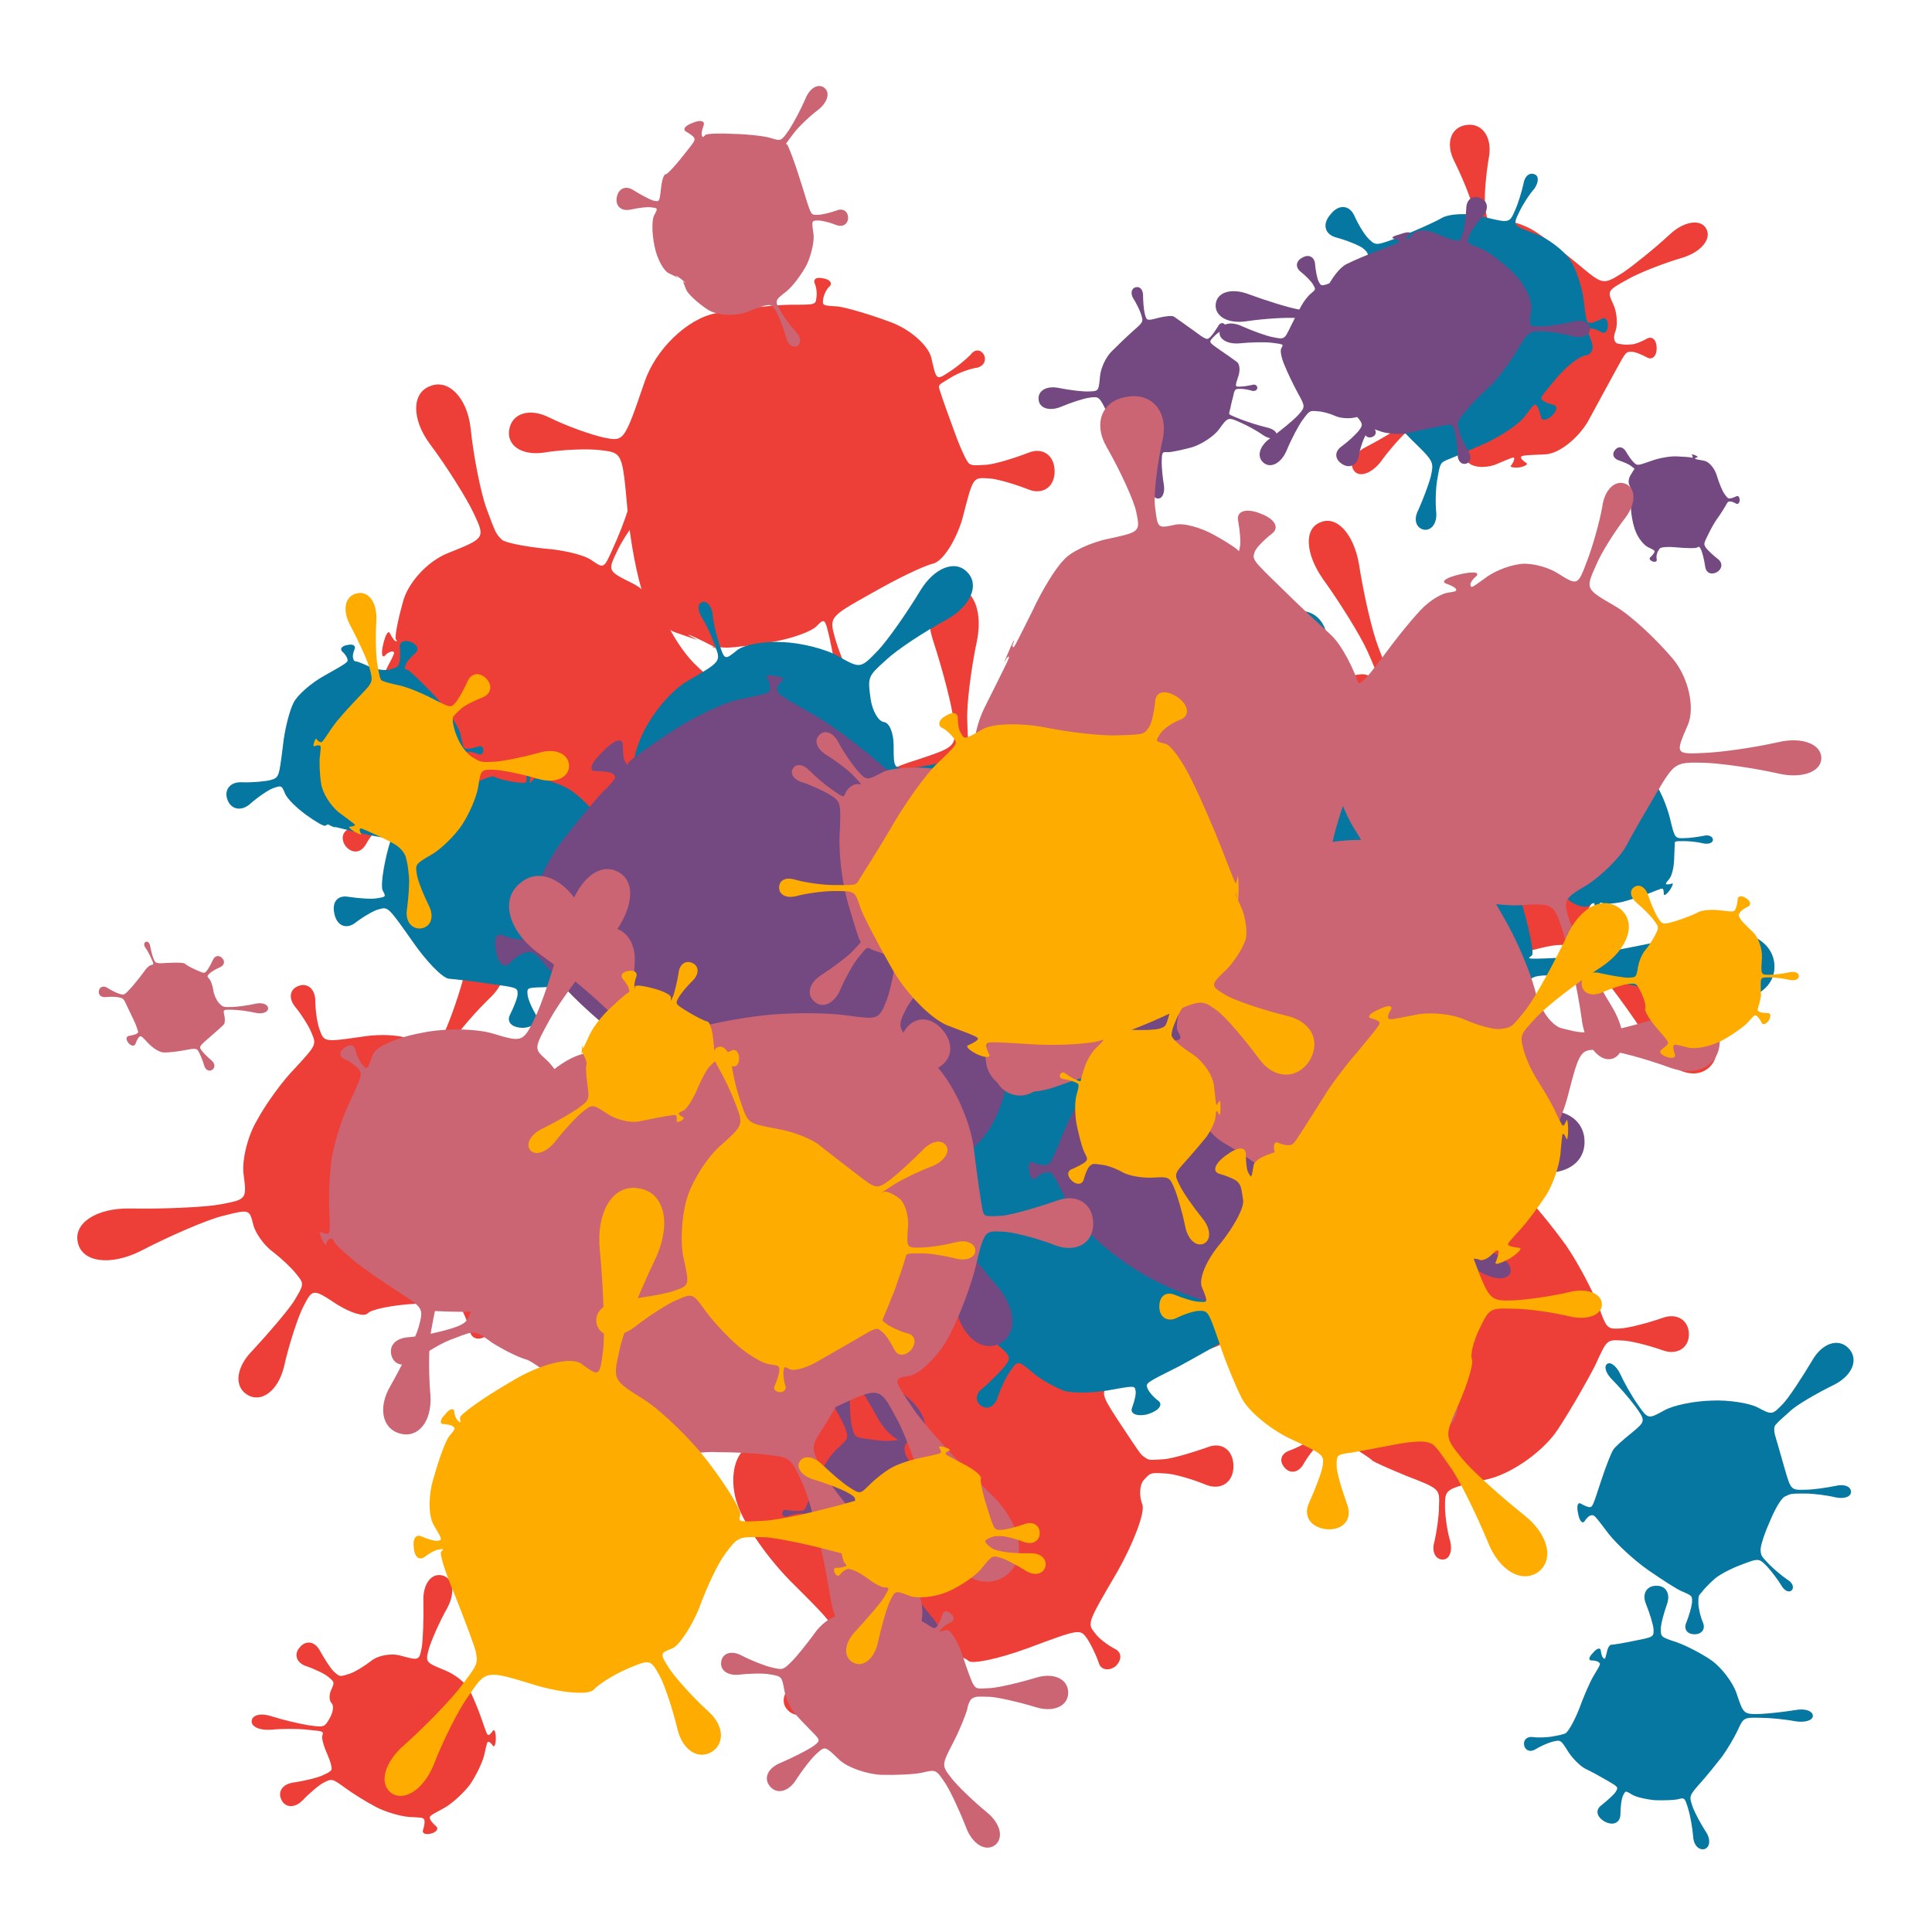 <svg viewBox="0 0 1024 1024"  xmlns="http://www.w3.org/2000/svg">
<defs>
<g id="spltart97_0">
<path d="M718 504 C731 506 731 506 741 505 C747 505 759 500 768 495 C777 490 785 497 785 512 C785 526 777 533 768 528 C759 523 747 518 741 518 C731 518 731 518 713 551 C703 569 681 610 664 641 C646 671 613 697 590 698 C547 700 547 700 547 704 C547 706 551 710 556 713 C560 715 555 719 544 721 C532 722 526 720 530 717 C533 713 535 708 535 706 C535 702 535 702 502 716 C483 723 461 721 453 711 C444 700 423 678 406 662 C375 633 375 633 351 654 C338 665 315 691 300 712 C284 732 263 739 254 727 C244 714 254 695 277 684 C300 672 329 655 343 644 C368 625 368 625 345 583 C332 559 313 533 304 524 C294 514 288 487 291 464 C295 421 295 421 290 419 C287 417 282 417 279 419 C276 420 276 415 279 409 C281 402 284 399 286 403 C287 406 291 409 294 411 C299 414 299 414 341 375 C364 353 395 327 412 318 C428 308 447 299 455 298 C469 295 469 295 463 267 C460 252 445 214 430 184 C414 153 423 124 451 120 C478 116 496 140 491 174 C485 208 482 248 484 264 C488 292 488 292 515 289 C529 287 556 296 575 309 C593 321 626 347 649 366 C691 401 691 401 726 379 C745 366 781 337 807 313 C832 289 862 284 872 302 C882 320 863 343 830 353 C796 363 753 380 734 391 C698 411 698 411 709 435 C715 448 717 469 713 481 C708 493 710 503 718 504 "/>
</g>
<g id="spltart97_1">
<path d="M728 504 C731 505 731 505 747 504 C756 503 777 497 794 491 C810 484 824 493 824 512 C824 530 810 539 794 533 C777 526 756 520 747 520 C731 519 731 519 723 528 C719 533 718 545 722 555 C725 564 712 598 694 630 C660 688 660 688 669 699 C673 705 684 713 692 717 C699 721 699 729 692 736 C684 742 675 740 673 732 C670 723 664 711 660 705 C652 694 652 694 593 716 C560 728 531 734 527 730 C523 725 491 717 456 712 C392 702 392 702 379 722 C371 733 361 755 357 772 C352 788 339 795 328 788 C316 780 318 766 331 755 C344 744 361 727 369 716 C383 696 383 696 332 645 C303 617 275 576 268 554 C260 531 263 505 275 494 C296 474 296 474 293 473 C291 472 286 476 282 481 C277 486 277 476 281 459 C284 441 289 433 291 440 C293 447 296 453 298 453 C301 454 301 454 299 437 C297 428 306 401 319 377 C331 352 346 328 353 324 C364 316 364 316 352 300 C345 291 325 274 307 262 C289 250 289 230 307 218 C325 205 344 212 349 234 C353 255 362 279 368 288 C379 305 379 305 435 297 C466 293 508 297 530 306 C551 315 589 343 616 368 C665 414 665 414 690 398 C704 389 736 360 762 333 C787 305 819 302 833 325 C846 347 828 373 792 382 C755 391 713 405 699 413 C673 427 673 427 695 461 C707 479 718 496 721 499 C723 501 726 503 728 504 "/>
</g>
<g id="spltart97_2">
<path d="M729 493 C731 509 731 509 770 508 C791 508 823 504 842 501 C860 497 875 502 875 512 C875 521 860 525 842 522 C823 518 791 515 770 515 C731 515 731 515 721 552 C715 572 704 597 697 608 C689 618 667 641 647 659 C610 691 610 691 630 727 C641 747 665 782 684 806 C703 829 706 854 692 862 C677 869 659 852 651 823 C643 793 628 753 619 733 C601 696 601 696 558 702 C534 705 503 703 489 697 C474 690 446 685 428 686 C395 688 395 688 393 691 C391 692 391 696 393 700 C394 703 389 702 382 697 C374 692 371 687 375 687 C378 687 382 685 384 684 C386 682 386 682 363 666 C350 657 335 638 329 622 C323 606 312 568 305 536 C291 478 291 478 269 475 C257 473 234 473 218 475 C201 477 189 467 192 454 C194 440 208 436 223 444 C237 451 259 459 271 462 C293 467 293 467 311 425 C321 401 344 364 362 341 C379 318 414 299 439 299 C484 299 484 299 480 274 C478 260 468 230 458 206 C447 181 455 160 477 158 C498 156 511 175 506 201 C501 226 497 258 498 272 C500 297 500 297 509 305 C513 309 538 316 564 321 C589 325 612 335 615 344 C621 360 621 360 624 355 C625 352 627 348 627 345 C627 342 630 342 635 345 C639 348 640 351 637 352 C634 353 630 355 628 358 C625 363 625 363 640 373 C648 379 672 405 692 431 C711 456 728 484 729 493 "/>
</g>
<g id="spltart97_3">
<path d="M706 485 C731 509 731 509 746 508 C754 508 766 505 774 503 C781 500 787 504 787 512 C787 519 781 523 774 521 C766 518 754 515 746 515 C731 515 731 515 706 568 C692 597 679 634 677 651 C674 667 653 695 629 713 C585 746 585 746 586 751 C587 754 594 760 602 764 C610 767 601 775 583 780 C564 784 554 782 559 775 C563 767 567 759 566 756 C565 751 565 751 527 762 C505 768 474 770 456 766 C437 761 396 741 363 722 C304 687 304 687 290 698 C282 704 271 718 265 729 C258 740 247 740 239 731 C231 721 234 709 246 706 C258 702 274 694 282 688 C297 677 297 677 307 661 C313 652 309 616 300 579 C290 541 287 502 294 491 C305 470 305 470 301 469 C299 469 294 471 291 475 C287 478 286 471 289 459 C292 446 296 440 298 445 C300 449 303 454 305 455 C308 456 308 456 306 453 C304 451 308 429 315 404 C321 378 348 348 376 337 C426 317 426 317 410 283 C401 264 375 222 351 190 C327 157 327 122 352 113 C376 103 401 128 406 168 C410 208 420 256 427 276 C440 311 440 311 448 319 C452 323 477 328 505 331 C532 333 560 340 569 347 C585 358 585 358 597 331 C604 316 613 293 617 280 C620 266 629 257 636 261 C643 264 641 276 633 288 C624 299 610 319 603 334 C590 361 590 361 622 377 C640 385 660 408 668 427 C675 445 692 471 706 485 "/>
</g>
<g id="spltart97_4">
<path d="M707 460 C731 504 731 504 738 503 C742 503 752 497 761 491 C769 484 776 494 776 512 C776 529 769 538 761 532 C752 525 742 520 738 520 C731 520 731 520 726 575 C723 605 691 652 655 680 C619 707 585 730 580 732 C570 735 570 735 570 737 C570 738 575 739 582 739 C588 739 579 742 562 746 C545 749 536 750 541 748 C546 745 551 742 551 741 C551 739 551 739 545 740 C542 740 530 740 518 740 C505 739 474 724 449 706 C403 673 403 673 383 702 C371 718 354 750 344 775 C334 799 315 811 303 803 C290 794 296 772 316 755 C335 737 361 710 373 695 C395 667 395 667 366 610 C350 579 336 545 334 536 C332 526 329 508 327 495 C323 471 323 471 293 464 C276 460 231 458 193 460 C154 461 128 440 135 413 C142 386 174 381 208 401 C241 420 280 441 297 446 C327 455 327 455 330 423 C331 405 344 383 359 375 C373 366 408 350 438 341 C492 323 492 323 488 287 C486 267 473 217 460 177 C446 136 457 101 485 100 C513 98 529 130 521 173 C512 215 506 266 507 286 C508 322 508 322 522 330 C530 334 538 340 541 343 C543 345 565 354 590 363 C635 378 635 378 647 363 C654 355 666 336 674 320 C682 303 697 299 708 310 C719 320 715 335 699 344 C682 352 663 364 656 372 C643 386 643 386 667 391 C680 393 689 400 687 406 C684 411 693 435 707 460 "/>
</g>
<g id="spltart97_5">
<path d="M713 478 C731 504 731 504 764 502 C782 501 826 492 863 482 C899 471 929 484 929 512 C929 539 899 552 863 542 C826 531 782 522 764 521 C731 520 731 520 711 573 C700 602 688 632 685 640 C681 647 674 663 669 676 C659 698 659 698 668 710 C672 716 685 726 697 733 C708 739 708 752 696 761 C684 769 672 766 670 754 C667 741 660 725 656 718 C648 706 648 706 584 711 C548 713 515 720 510 726 C504 732 483 725 462 712 C424 687 424 687 409 716 C401 732 387 774 379 810 C370 846 345 866 323 854 C300 841 304 810 330 784 C355 757 384 723 394 708 C411 680 411 680 398 664 C391 655 375 640 362 630 C348 620 334 600 331 587 C325 563 325 563 282 574 C258 580 200 605 154 629 C107 652 64 646 57 616 C49 585 86 561 139 562 C191 563 253 560 277 556 C321 548 321 548 316 509 C313 487 322 449 337 424 C351 398 378 361 397 342 C430 306 430 306 422 287 C418 277 406 258 396 246 C386 233 388 219 402 214 C415 209 427 218 428 235 C428 251 431 273 435 283 C442 302 442 302 504 293 C538 288 574 292 584 302 C593 312 603 321 606 323 C610 326 610 326 626 295 C635 278 650 237 659 204 C667 170 691 152 712 164 C732 175 728 205 704 230 C679 254 650 287 641 304 C623 334 623 334 653 374 C669 396 685 423 689 433 C692 443 703 463 713 478 "/>
</g>
<g id="spltart97_6">
<path d="M719 472 C731 505 731 505 750 504 C761 503 785 497 805 490 C824 483 840 493 840 512 C840 530 824 540 805 533 C785 526 761 520 750 520 C731 519 731 519 716 552 C707 570 685 609 666 638 C647 667 606 696 574 704 C516 717 516 717 516 740 C516 753 519 774 523 787 C526 800 522 811 513 811 C503 811 498 800 502 787 C505 774 508 753 508 740 C509 717 509 717 465 700 C441 690 420 681 419 679 C417 677 404 668 390 660 C363 645 363 645 350 656 C343 662 333 675 327 686 C320 696 310 697 303 689 C295 680 298 670 310 666 C321 662 336 654 343 648 C356 638 356 638 346 640 C340 641 323 614 308 581 C293 547 277 507 273 491 C265 463 265 463 264 463 C264 463 263 464 263 467 C263 469 263 465 265 459 C266 452 267 449 267 452 C266 454 266 456 266 456 C267 456 267 456 289 437 C301 426 315 403 319 385 C323 367 335 343 345 332 C363 312 363 312 348 292 C339 280 322 263 310 254 C297 244 295 230 306 223 C317 215 330 222 335 237 C339 252 349 273 357 285 C371 305 371 305 391 305 C402 305 437 306 468 306 C499 306 535 303 549 300 C573 293 573 293 577 276 C579 266 580 239 578 216 C575 192 593 179 618 188 C642 196 650 217 634 235 C617 252 601 274 598 283 C592 300 592 300 619 324 C633 337 659 369 677 394 C694 419 712 454 719 472 "/>
</g>
<g id="spltart97_7">
<path d="M716 460 C731 503 731 503 735 503 C737 503 742 498 746 492 C750 486 754 495 754 512 C754 528 750 537 746 531 C742 525 737 521 735 521 C731 521 731 521 723 557 C718 577 701 612 685 635 C668 657 638 685 616 697 C577 718 577 718 580 726 C581 730 588 738 596 745 C603 751 597 760 583 764 C568 768 558 764 561 755 C564 746 566 734 565 730 C563 722 563 722 523 720 C500 718 462 707 437 694 C412 681 375 658 356 644 C320 618 320 618 298 629 C286 635 260 657 241 677 C221 697 196 696 186 675 C175 653 189 633 217 629 C245 625 277 617 290 612 C312 602 312 602 318 596 C321 592 316 573 307 553 C298 533 292 511 294 505 C298 493 298 493 255 489 C231 486 187 486 158 489 C128 491 105 481 107 465 C109 449 133 444 162 454 C190 463 233 473 257 477 C300 483 300 483 315 456 C323 441 325 425 319 419 C312 412 312 397 317 385 C327 363 327 363 310 349 C301 341 274 328 250 320 C225 311 218 288 235 270 C251 251 274 255 287 278 C299 300 315 325 324 334 C340 349 340 349 365 341 C379 337 405 321 423 307 C441 292 477 285 503 293 C551 306 551 306 558 269 C561 248 563 195 562 150 C560 104 582 73 612 80 C641 87 647 125 626 165 C604 204 583 253 577 273 C567 310 567 310 618 331 C646 342 676 366 685 385 C694 403 708 436 716 460 "/>
</g>
<g id="spltart97_8">
<path d="M731 450 C731 506 731 506 742 505 C748 505 760 500 770 496 C779 491 787 498 787 512 C787 525 779 532 770 528 C760 523 748 518 742 518 C731 518 731 518 741 519 C747 520 747 536 743 556 C738 575 724 608 712 630 C691 669 691 669 724 698 C742 714 789 745 829 768 C868 790 885 824 866 845 C846 866 810 851 786 813 C761 774 728 729 711 712 C680 681 680 681 613 699 C575 709 521 709 491 699 C460 689 427 675 418 668 C400 655 400 655 388 670 C381 678 368 705 359 730 C349 754 327 761 310 746 C292 731 297 708 320 696 C342 683 366 666 374 659 C387 645 387 645 364 596 C351 568 333 542 322 537 C310 531 307 503 314 474 C326 421 326 421 288 402 C266 392 215 374 172 363 C128 351 103 323 116 300 C128 276 165 281 199 311 C232 340 276 374 296 386 C333 408 333 408 327 394 C324 386 338 368 360 354 C381 340 406 331 416 334 C434 339 434 339 418 303 C409 283 383 241 360 209 C337 176 335 143 357 135 C378 126 400 150 407 189 C413 228 424 276 432 297 C446 334 446 334 457 332 C463 330 490 325 518 319 C546 312 577 311 589 316 C610 325 610 325 613 319 C614 316 615 310 614 307 C613 303 618 302 625 306 C632 309 634 314 631 316 C627 317 622 321 621 324 C618 329 618 329 638 334 C649 337 674 352 695 367 C715 381 731 419 731 450 "/>
</g>
<g id="spltart97_9">
<path d="M727 503 C731 505 731 505 748 504 C757 503 778 497 796 490 C813 483 827 493 827 512 C827 530 813 540 796 533 C778 526 757 520 748 520 C731 519 731 519 719 566 C712 591 697 616 685 620 C672 623 640 639 612 655 C562 683 562 683 569 708 C573 722 581 742 587 753 C593 763 592 773 585 775 C578 777 572 769 571 757 C570 745 566 724 563 710 C557 684 557 684 547 694 C541 700 519 708 497 712 C475 716 450 719 441 719 C424 718 424 718 424 718 C424 718 427 719 432 721 C436 723 429 719 415 712 C401 705 393 702 398 705 C402 707 407 710 407 710 C407 710 407 710 381 701 C367 696 350 676 344 658 C337 639 328 594 325 557 C319 490 319 490 294 487 C280 485 249 486 225 490 C200 493 183 481 186 463 C189 444 209 437 232 448 C254 459 283 469 297 472 C321 477 321 477 345 407 C358 368 396 332 429 326 C462 320 501 316 517 316 C546 316 546 316 547 308 C548 303 547 295 545 291 C543 286 547 283 555 285 C562 286 566 290 563 294 C559 297 556 304 555 309 C554 317 554 317 572 318 C581 319 609 327 633 336 C656 344 678 363 682 378 C688 405 688 405 703 395 C711 390 722 381 728 375 C733 368 740 368 744 375 C747 381 744 388 736 390 C728 391 714 396 706 401 C691 410 691 410 691 413 C691 414 698 435 707 459 C715 482 724 502 727 503 "/>
</g>
<g id="spltart97_10">
<path d="M737 459 C731 507 731 507 765 506 C783 505 820 499 847 493 C873 486 895 494 895 512 C895 529 873 537 847 531 C820 524 783 518 765 518 C731 517 731 517 716 562 C708 587 689 616 673 627 C656 637 626 654 604 666 C564 686 564 686 566 692 C567 695 572 702 579 707 C585 712 579 719 566 723 C553 726 545 722 548 715 C551 707 553 698 552 695 C551 689 551 689 518 695 C499 698 476 698 467 695 C457 691 440 682 431 674 C413 659 413 659 404 672 C399 679 392 694 389 704 C385 714 377 718 370 713 C362 708 363 698 372 692 C380 685 391 674 397 667 C407 654 407 654 364 622 C340 604 314 584 306 577 C297 569 289 550 287 533 C284 503 284 503 257 502 C242 501 205 507 173 515 C141 522 117 507 120 480 C122 452 148 441 178 454 C208 467 244 479 259 481 C285 484 285 484 302 457 C311 442 326 410 336 387 C345 363 360 338 369 332 C385 320 385 320 374 303 C367 294 355 281 347 274 C338 266 338 256 346 251 C354 246 363 250 366 262 C368 273 375 289 381 299 C392 316 392 316 424 313 C441 311 469 308 486 307 C502 305 524 299 536 293 C557 281 557 281 566 237 C570 212 575 165 575 132 C575 98 590 74 609 78 C627 81 631 110 617 141 C602 171 586 216 580 240 C569 284 569 284 606 304 C626 315 665 343 693 368 C720 392 740 433 737 459 "/>
</g>
<g id="spltart97_11">
<path d="M737 500 C731 504 731 504 775 502 C799 500 859 489 909 477 C958 464 999 480 999 512 C999 543 958 558 909 546 C859 533 799 523 775 522 C731 520 731 520 728 559 C726 581 696 623 660 653 C624 683 583 712 570 717 C545 726 545 726 548 744 C549 754 561 781 574 805 C586 828 575 849 549 852 C522 855 506 837 514 812 C521 786 526 757 526 747 C525 728 525 728 524 725 C524 723 498 714 468 703 C437 692 390 665 364 643 C317 602 317 602 298 610 C287 614 262 634 243 653 C223 672 198 667 189 643 C179 618 193 598 221 598 C248 598 279 594 290 591 C309 584 309 584 294 566 C286 556 280 542 282 536 C283 529 292 509 304 491 C324 458 324 458 319 456 C316 455 312 455 309 457 C306 458 305 454 307 448 C309 441 312 439 314 442 C315 445 319 448 322 449 C327 451 327 451 373 402 C398 375 428 342 439 329 C449 315 464 300 473 297 C488 290 488 290 485 262 C483 247 472 211 461 183 C449 154 459 129 484 128 C508 126 522 149 515 179 C508 209 503 246 504 261 C505 289 505 289 509 300 C511 306 515 308 519 305 C522 301 549 302 579 309 C634 320 634 320 639 312 C641 308 644 296 644 287 C644 277 654 277 667 286 C679 294 682 304 673 308 C664 311 654 317 652 321 C647 328 647 328 676 351 C692 364 713 402 724 436 C734 469 740 498 737 500 "/>
</g>
<g id="spltart97_12">
<path d="M726 466 C731 507 731 507 739 507 C743 507 752 503 758 500 C764 496 769 501 769 512 C769 522 764 527 758 524 C752 520 743 517 739 517 C731 517 731 517 740 540 C745 552 741 563 730 565 C719 566 696 584 679 604 C648 641 648 641 653 645 C655 647 664 651 672 653 C680 654 679 663 670 672 C660 681 651 682 650 674 C648 666 645 657 643 655 C639 650 639 650 621 674 C611 687 580 708 552 721 C523 734 493 747 485 750 C471 756 471 756 466 784 C463 799 462 827 464 846 C465 864 455 877 442 875 C428 872 423 857 432 840 C440 822 450 796 454 781 C460 754 460 754 420 715 C398 693 372 664 363 650 C353 635 334 614 322 603 C300 582 300 582 300 582 C300 582 301 586 303 591 C305 595 303 587 299 572 C294 557 291 549 293 554 C294 559 295 564 295 564 C295 564 295 564 298 528 C299 508 307 486 315 479 C322 471 332 447 337 425 C345 384 345 384 333 374 C326 369 304 360 285 355 C265 349 261 331 276 314 C290 296 309 297 318 316 C326 334 338 353 345 359 C357 370 357 370 402 353 C427 343 459 329 473 321 C486 313 519 311 546 318 C594 330 594 330 604 307 C610 294 616 273 619 260 C621 246 630 239 639 243 C647 246 646 258 638 269 C629 279 617 298 611 311 C600 334 600 334 641 349 C663 357 690 378 702 395 C713 412 723 443 726 466 "/>
</g>
<g id="spltart97_13">
<path d="M716 445 C731 508 731 508 760 507 C776 507 802 503 818 500 C833 496 846 502 846 512 C846 521 833 526 818 523 C802 519 776 516 760 516 C731 516 731 516 731 524 C731 528 730 551 729 574 C728 596 722 621 715 629 C703 644 703 644 706 646 C708 647 715 646 722 644 C728 641 725 650 716 664 C706 677 698 682 698 675 C698 668 697 661 695 660 C692 658 692 658 649 675 C625 684 590 695 569 700 C547 704 524 706 517 704 C504 699 504 699 503 726 C502 741 506 775 511 803 C515 830 504 851 485 850 C465 848 457 826 467 800 C476 774 486 740 488 725 C491 698 491 698 472 711 C461 718 434 711 412 694 C389 676 361 658 350 652 C329 641 329 641 301 660 C285 671 250 705 223 738 C195 770 159 775 142 749 C124 722 144 691 185 680 C226 668 272 651 289 642 C318 625 318 625 312 589 C309 569 311 532 318 508 C324 483 327 457 326 449 C323 434 323 434 310 429 C302 426 280 424 261 424 C241 424 233 407 243 386 C252 364 270 360 283 376 C295 391 311 406 318 410 C331 417 331 417 341 396 C347 384 370 362 394 346 C417 329 448 308 462 297 C488 278 488 278 487 270 C486 265 481 256 475 250 C469 243 477 237 492 236 C506 234 515 239 511 247 C506 254 503 264 503 269 C503 277 503 277 573 289 C611 296 655 319 672 342 C688 364 707 410 716 445 "/>
</g>
<g id="spltart97_14">
<path d="M750 476 C731 504 731 504 757 503 C771 502 806 493 836 484 C865 474 889 487 889 512 C889 536 865 548 836 539 C806 529 771 521 757 521 C731 520 731 520 722 547 C717 562 713 580 712 587 C711 593 706 605 700 614 C689 629 689 629 725 652 C745 665 804 692 856 712 C907 731 932 771 911 800 C889 829 844 818 809 775 C774 732 730 685 712 671 C678 644 678 644 666 663 C659 673 632 691 607 704 C581 716 536 721 506 715 C451 705 451 705 446 718 C443 725 442 745 444 762 C445 779 431 787 414 781 C396 774 392 760 404 748 C415 735 427 719 430 712 C436 699 436 699 383 665 C354 646 323 631 314 631 C305 631 300 627 303 622 C309 613 309 613 298 618 C291 621 278 635 268 649 C258 662 242 656 233 635 C223 613 229 598 247 600 C264 601 282 600 289 598 C300 594 300 594 282 561 C272 543 268 521 273 512 C277 503 303 467 330 432 C379 369 379 369 362 351 C353 341 336 326 324 318 C311 310 307 298 315 292 C322 285 334 291 341 304 C347 316 360 335 369 345 C385 364 385 364 414 352 C430 345 471 332 506 324 C540 315 572 304 579 299 C590 289 590 289 595 273 C598 264 601 249 601 241 C601 232 607 228 615 231 C622 234 624 241 619 248 C613 254 606 267 603 276 C597 292 597 292 642 318 C667 332 705 367 728 396 C750 425 760 461 750 476 "/>
</g>
<g id="spltart97_15">
<path d="M713 454 C731 508 731 508 775 507 C799 506 840 501 865 497 C890 492 911 499 911 512 C911 524 890 530 865 526 C840 521 799 517 775 517 C731 516 731 516 715 551 C706 570 688 600 675 618 C661 636 637 666 620 685 C589 720 589 720 599 749 C605 765 620 793 633 813 C646 832 644 853 630 858 C615 862 601 848 600 825 C598 801 592 769 587 753 C578 724 578 724 559 729 C548 731 522 732 500 731 C478 729 452 723 442 717 C424 706 424 706 418 719 C414 726 411 748 411 769 C410 790 392 798 371 787 C349 775 345 756 362 744 C378 731 395 716 399 709 C406 697 406 697 375 679 C358 669 334 656 321 650 C307 643 287 623 276 606 C256 574 256 574 235 579 C223 582 203 591 190 599 C177 607 164 602 161 589 C158 575 168 565 183 567 C197 569 219 568 232 566 C254 562 254 562 267 558 C274 556 290 528 303 496 C315 463 332 423 342 407 C360 377 360 377 355 373 C352 370 344 368 336 368 C327 368 329 359 340 348 C350 336 359 334 360 342 C361 350 363 358 366 361 C371 366 371 366 376 346 C378 334 384 326 389 327 C393 327 419 323 447 317 C498 307 498 307 497 286 C496 274 487 245 477 220 C467 195 479 174 504 174 C528 173 541 193 533 219 C524 244 516 274 516 286 C516 307 516 307 558 321 C581 329 622 350 648 368 C673 386 703 424 713 454 "/>
</g>
<g id="spltart97_16">
<path d="M716 456 C731 508 731 508 765 507 C784 507 816 502 836 498 C855 493 872 499 872 512 C872 524 855 529 836 525 C816 520 784 516 765 516 C731 516 731 516 717 523 C709 526 693 553 681 583 C668 612 659 641 660 649 C661 662 661 662 681 683 C692 694 711 710 723 718 C735 725 739 736 733 743 C726 749 716 744 709 732 C701 719 687 700 676 688 C656 667 656 667 612 684 C588 693 560 708 550 718 C540 727 527 740 523 746 C514 756 514 756 514 773 C514 782 518 803 525 819 C531 834 522 846 505 846 C487 846 479 833 486 818 C492 803 498 782 499 773 C500 756 500 756 477 746 C464 741 429 718 397 696 C364 673 323 635 304 611 C270 566 270 566 263 567 C259 567 252 573 247 581 C242 588 235 580 232 563 C228 545 231 535 239 540 C246 544 255 548 259 548 C266 547 266 547 286 486 C297 452 310 420 314 414 C317 408 336 391 356 375 C391 346 391 346 365 310 C350 290 326 263 312 249 C297 234 292 218 300 212 C308 206 322 217 331 236 C339 254 357 286 371 306 C396 342 396 342 434 321 C455 309 504 299 545 298 C585 296 634 304 653 314 C687 332 687 332 713 305 C727 290 757 244 781 204 C804 163 843 150 867 176 C890 201 876 238 834 260 C791 281 745 308 730 322 C702 347 702 347 695 355 C691 359 691 371 695 383 C698 394 708 427 716 456 "/>
</g>
<g id="spltart97_17">
<path d="M731 468 C731 506 731 506 758 505 C772 504 804 498 829 491 C853 483 874 493 874 512 C874 530 853 540 829 533 C804 525 772 519 758 519 C731 518 731 518 740 520 C744 521 738 542 726 566 C713 590 701 624 698 642 C692 675 692 675 712 693 C723 702 753 721 780 734 C807 747 815 772 798 790 C780 807 755 800 742 774 C728 748 708 718 698 707 C680 688 680 688 610 724 C571 744 514 752 482 743 C450 733 422 728 420 732 C416 738 416 738 406 761 C400 774 393 802 391 824 C388 845 372 856 356 849 C339 841 338 822 353 806 C367 789 384 766 391 754 C403 732 403 732 403 728 C403 725 394 713 384 700 C373 687 356 676 346 675 C327 673 327 673 323 676 C321 677 319 683 319 688 C319 693 313 690 306 682 C298 673 297 667 302 668 C306 669 312 668 315 666 C319 663 319 663 301 599 C291 563 295 503 310 464 C324 424 361 378 391 361 C446 329 446 329 436 303 C431 288 421 267 414 256 C407 244 407 233 415 231 C422 228 430 237 432 250 C433 263 438 285 443 300 C452 327 452 327 473 310 C485 301 518 295 548 297 C577 298 618 308 639 320 C676 341 676 341 705 311 C721 294 752 250 775 212 C798 174 833 160 853 182 C873 203 858 237 820 259 C781 280 736 310 719 326 C688 354 688 354 693 391 C696 411 706 428 715 429 C724 430 731 447 731 468 "/>
</g>
<g id="spltart97_18">
<path d="M724 475 C731 509 731 509 743 508 C749 508 759 505 766 503 C772 500 777 504 777 512 C777 519 772 523 766 521 C759 518 749 515 743 515 C731 515 731 515 717 558 C709 581 694 605 683 612 C671 618 653 635 642 650 C622 676 622 676 646 712 C659 732 700 777 737 813 C773 848 781 889 755 906 C729 922 695 896 680 848 C664 799 642 743 630 722 C609 684 609 684 601 700 C597 708 584 716 573 717 C561 718 524 712 490 704 C429 689 429 689 429 689 C429 689 431 690 434 692 C437 694 431 691 422 687 C412 682 407 679 411 681 C414 682 417 683 417 683 C417 683 417 683 410 687 C406 689 386 677 364 661 C341 644 320 623 316 612 C308 593 308 593 288 600 C277 604 252 621 233 638 C213 654 190 649 182 626 C174 603 189 585 215 586 C240 587 270 584 282 581 C302 575 302 575 311 503 C315 463 327 418 336 401 C345 383 377 355 408 338 C463 307 463 307 461 299 C460 295 455 287 449 282 C443 276 448 269 461 267 C473 264 481 268 478 276 C475 283 473 292 474 296 C476 304 476 304 481 305 C484 305 499 311 514 318 C529 324 550 327 560 324 C579 318 579 318 582 307 C584 300 584 285 583 273 C581 260 593 254 609 260 C624 266 628 277 619 286 C609 294 599 306 597 312 C593 323 593 323 600 324 C604 325 632 351 663 384 C693 416 720 456 724 475 "/>
</g>
<g id="spltart97_19">
<path d="M692 437 C731 507 731 507 756 506 C770 506 795 502 812 498 C828 493 842 499 842 512 C842 524 828 530 812 526 C795 521 770 517 756 517 C731 517 731 517 742 522 C748 524 747 529 740 533 C732 536 718 554 708 572 C690 604 690 604 701 610 C707 613 718 616 725 617 C731 618 734 623 731 630 C727 636 721 637 717 632 C712 627 703 619 697 616 C686 610 686 610 694 619 C698 624 680 654 653 687 C625 719 586 746 565 746 C526 747 526 747 527 760 C527 767 534 785 543 800 C551 814 540 827 518 828 C495 828 484 816 492 801 C500 785 507 767 507 760 C507 747 507 747 449 739 C416 734 380 730 368 729 C355 727 323 694 296 655 C246 584 246 584 228 589 C218 591 196 604 179 617 C161 630 143 622 138 599 C132 575 144 560 166 564 C187 567 212 569 223 567 C242 564 242 564 235 551 C231 543 236 504 247 464 C258 423 276 393 289 397 C312 404 312 404 290 392 C278 385 252 377 233 373 C213 368 203 353 211 339 C219 324 237 325 251 340 C265 355 285 373 297 380 C318 393 318 393 385 354 C422 332 456 318 460 322 C464 325 480 329 496 332 C525 336 525 336 525 325 C525 318 524 309 523 304 C521 299 524 295 531 296 C537 296 540 301 538 306 C535 310 532 319 532 326 C531 337 531 337 539 327 C543 322 571 328 601 342 C630 355 670 398 692 437 "/>
</g>
<g id="spltart97_20">
<path d="M742 476 C731 509 731 509 749 508 C759 508 775 505 784 503 C792 500 800 504 800 512 C800 519 792 523 784 521 C775 518 759 515 749 515 C731 515 731 515 725 542 C721 556 718 572 717 576 C716 579 715 585 714 588 C713 594 713 594 751 609 C772 617 806 628 828 633 C849 637 863 649 859 660 C854 670 836 669 818 657 C800 644 769 627 748 618 C710 601 710 601 682 640 C666 661 629 685 600 694 C570 702 538 709 527 709 C508 708 508 708 507 739 C507 756 510 788 514 811 C517 834 509 852 495 851 C481 850 474 832 481 810 C487 787 493 756 495 739 C498 708 498 708 456 690 C432 680 404 669 393 665 C381 660 359 630 344 597 C316 538 316 538 286 542 C269 544 229 557 196 571 C162 584 132 574 130 548 C127 521 154 505 190 512 C225 519 267 524 284 523 C314 522 314 522 318 477 C320 452 336 417 355 399 C373 381 401 354 419 338 C451 310 451 310 444 287 C440 274 429 252 420 238 C411 223 414 207 427 204 C440 200 450 211 450 229 C450 246 452 271 455 284 C461 307 461 307 499 297 C520 292 540 290 545 294 C549 297 574 314 600 333 C646 367 646 367 659 353 C666 345 675 331 680 323 C684 314 693 311 699 316 C704 321 701 330 693 335 C684 339 671 350 664 358 C651 372 651 372 687 397 C706 410 729 426 738 433 C746 439 748 458 742 476 "/>
</g>
<g id="spltart97_21">
<path d="M690 439 C731 503 731 503 740 502 C744 502 757 496 768 489 C778 482 787 492 787 512 C787 531 778 541 768 534 C757 527 744 521 740 521 C731 521 731 521 714 595 C704 635 688 677 678 688 C667 699 650 713 639 721 C620 735 620 735 637 770 C646 789 681 839 716 880 C750 920 748 966 712 982 C676 997 642 967 636 914 C630 860 619 801 612 781 C599 744 599 744 592 758 C588 765 552 769 512 767 C471 764 439 757 440 751 C441 739 441 739 436 754 C433 762 431 778 432 789 C432 799 424 805 414 802 C404 798 401 789 408 781 C415 772 423 758 426 750 C432 735 432 735 416 720 C407 712 383 681 363 652 C343 622 318 582 307 564 C288 531 288 531 269 533 C259 534 243 538 234 542 C224 545 216 541 216 533 C215 524 222 518 232 521 C241 523 258 524 269 524 C288 523 288 523 292 517 C294 514 309 477 326 435 C342 392 372 342 395 321 C436 284 436 284 425 250 C418 231 393 185 369 147 C344 109 350 71 383 62 C415 52 441 81 440 127 C439 172 442 224 447 244 C456 279 456 279 494 285 C515 288 545 292 560 292 C575 292 595 290 604 288 C621 284 621 284 628 269 C631 261 635 246 636 236 C636 225 645 221 655 226 C665 231 667 241 659 248 C651 254 641 266 637 274 C630 288 630 288 623 308 C619 319 623 339 633 352 C642 364 667 403 690 439 "/>
</g>
<g id="spltart97_22">
<path d="M732 483 C731 503 731 503 763 501 C781 500 827 490 867 478 C906 466 938 481 938 512 C938 542 906 557 867 545 C827 533 781 523 763 522 C731 521 731 521 725 529 C721 533 720 540 723 544 C725 547 719 560 711 573 C695 595 695 595 735 613 C757 622 793 635 816 642 C838 648 852 661 848 671 C843 681 823 678 805 665 C786 651 753 632 731 621 C692 601 692 601 679 629 C671 645 660 667 654 680 C647 692 625 703 603 703 C563 704 563 704 568 723 C570 733 578 750 585 762 C591 773 588 783 578 786 C568 788 560 780 561 768 C562 755 561 736 559 726 C555 707 555 707 519 711 C499 713 449 697 409 675 C368 652 326 615 315 591 C294 548 294 548 287 549 C283 549 277 552 274 556 C270 559 267 555 266 547 C264 539 267 534 271 537 C275 539 281 540 285 540 C292 539 292 539 309 497 C318 474 345 430 369 398 C392 365 411 332 410 323 C409 307 409 307 395 279 C387 263 368 235 353 217 C337 198 337 178 352 171 C366 163 382 177 387 201 C391 224 400 256 407 273 C420 302 420 302 479 307 C512 310 560 322 586 334 C612 345 642 355 652 356 C671 357 671 357 682 346 C688 340 697 324 704 310 C710 295 725 294 737 308 C749 321 746 335 732 340 C717 344 699 353 693 359 C682 369 682 369 695 383 C702 390 713 411 720 430 C727 448 732 471 732 483 "/>
</g>
<g id="spltart97_23">
<path d="M725 498 C731 508 731 508 746 508 C754 508 769 504 778 501 C786 497 794 502 794 512 C794 521 786 525 778 522 C769 518 754 516 746 516 C731 516 731 516 729 550 C727 568 710 603 691 628 C671 652 635 682 610 695 C565 719 565 719 568 733 C570 741 578 757 586 769 C594 780 589 792 575 796 C561 799 551 790 554 777 C556 763 556 745 555 737 C552 722 552 722 518 730 C499 734 471 732 455 725 C438 717 413 710 397 709 C368 706 368 706 345 737 C332 754 307 801 290 842 C272 883 238 901 214 882 C189 862 199 825 236 799 C272 773 313 739 328 723 C354 694 354 694 328 647 C314 621 294 580 284 555 C273 530 268 504 273 497 C281 484 281 484 242 479 C220 476 170 477 131 481 C91 484 62 466 66 441 C70 415 103 406 140 423 C176 439 222 456 244 460 C283 468 283 468 303 427 C314 404 330 373 339 357 C348 340 363 321 372 314 C389 300 389 300 379 283 C374 274 355 254 337 240 C319 225 322 204 344 193 C365 181 384 191 386 214 C388 237 393 263 398 273 C407 291 407 291 460 269 C489 257 518 252 525 258 C531 264 557 276 582 286 C628 304 628 304 628 302 C628 301 626 298 624 296 C621 293 627 295 637 302 C646 308 651 312 648 311 C644 309 640 309 640 310 C640 311 640 311 664 347 C677 366 695 406 704 435 C712 464 722 492 725 498 "/>
</g>
<g id="spltart97_24">
<path d="M716 486 C731 506 731 506 741 505 C746 505 757 501 765 497 C773 492 780 499 780 512 C780 524 773 531 765 527 C757 522 746 518 741 518 C731 518 731 518 720 538 C714 549 702 567 694 579 C685 590 666 620 653 647 C629 695 629 695 639 711 C645 720 667 741 689 758 C710 774 708 799 685 813 C661 826 639 816 636 789 C632 761 624 731 620 722 C612 705 612 705 600 711 C593 714 558 713 521 710 C483 706 450 708 446 715 C438 727 438 727 435 736 C433 741 432 752 434 761 C435 769 427 772 416 768 C404 763 401 755 408 750 C414 745 421 736 423 732 C427 723 427 723 398 709 C381 701 359 674 348 648 C336 622 326 572 326 537 C325 474 325 474 325 474 C325 474 324 475 324 478 C324 480 324 476 326 470 C327 463 328 460 328 463 C327 465 327 467 327 467 C327 467 327 467 319 448 C314 438 317 419 326 406 C334 392 341 382 341 382 C342 382 342 382 327 370 C318 363 295 353 274 346 C252 338 246 319 260 303 C273 286 293 289 305 309 C316 328 331 349 339 356 C353 369 353 369 413 348 C446 336 494 328 520 330 C546 331 571 333 575 334 C583 336 583 336 584 333 C584 331 583 327 581 324 C578 320 584 321 594 325 C603 329 607 333 603 334 C599 335 595 336 594 338 C593 341 593 341 631 348 C652 351 676 380 685 411 C694 441 708 475 716 486 "/>
</g>
<g id="spltart97_25">
<path d="M737 470 C731 507 731 507 760 506 C776 506 806 501 828 496 C849 490 866 497 866 512 C866 526 849 533 828 528 C806 522 776 517 760 517 C731 517 731 517 702 565 C686 591 661 624 646 638 C630 652 607 675 595 690 C573 716 573 716 579 738 C582 750 591 769 599 781 C606 793 604 805 594 808 C583 811 575 802 575 788 C575 773 572 752 569 740 C564 719 564 719 525 728 C503 732 474 739 460 742 C445 744 421 742 408 738 C383 729 383 729 373 745 C368 753 360 775 357 794 C353 812 337 819 321 809 C304 798 304 781 320 770 C335 759 352 743 358 735 C369 720 369 720 327 677 C304 653 281 630 277 624 C272 617 267 585 266 552 C264 492 264 492 223 488 C200 486 150 489 110 495 C70 501 40 484 43 457 C46 430 79 421 117 436 C155 450 203 465 226 469 C266 475 266 475 285 428 C296 402 316 376 331 369 C345 362 377 348 402 339 C447 322 447 322 446 319 C445 317 440 314 434 313 C427 311 435 307 450 303 C464 298 473 298 469 303 C465 307 462 312 462 314 C463 317 463 317 477 302 C485 293 507 293 527 302 C546 310 566 317 571 317 C581 318 581 318 587 300 C590 290 593 266 594 247 C594 227 608 217 625 224 C641 230 644 247 632 262 C619 276 605 295 601 305 C594 323 594 323 624 334 C640 340 673 364 698 389 C722 413 740 449 737 470 "/>
</g>
<g id="spltart97_26">
<path d="M729 462 C731 504 731 504 751 503 C762 502 788 495 811 487 C833 478 851 489 851 512 C851 534 833 545 811 537 C788 528 762 521 751 521 C731 520 731 520 739 535 C743 543 748 561 750 574 C751 587 752 601 752 606 C752 615 752 615 767 621 C775 624 796 628 815 628 C833 628 840 644 831 664 C822 683 805 687 794 673 C782 659 766 644 758 640 C744 632 744 632 720 625 C707 621 685 629 672 644 C658 658 628 675 604 682 C561 693 561 693 563 700 C564 704 570 713 578 720 C585 727 579 735 565 739 C550 742 540 738 544 729 C547 719 549 708 548 704 C547 696 547 696 487 700 C454 702 406 688 379 669 C351 649 317 618 301 599 C273 565 273 565 264 567 C259 568 251 573 246 579 C240 585 233 579 231 566 C228 552 231 544 239 548 C246 551 256 553 261 552 C270 551 270 551 272 515 C273 495 290 460 309 437 C327 414 347 390 354 384 C365 372 365 372 361 368 C359 366 350 365 342 365 C333 365 337 355 350 343 C362 330 372 327 372 336 C372 344 373 353 375 355 C378 359 378 359 378 356 C378 354 398 340 423 323 C448 306 483 289 502 285 C536 278 536 278 536 272 C536 269 535 264 533 262 C530 259 534 257 542 259 C549 260 552 262 550 264 C547 266 544 270 544 273 C544 279 544 279 586 303 C609 316 650 348 678 374 C705 399 728 439 729 462 "/>
</g>
<g id="spltart97_27">
<path d="M704 464 C731 506 731 506 755 505 C768 505 796 500 816 494 C835 487 852 495 852 512 C852 528 835 536 816 530 C796 523 768 518 755 518 C731 518 731 518 733 568 C734 596 718 637 699 660 C679 682 655 708 646 717 C629 734 629 734 648 770 C658 790 689 833 718 866 C746 898 748 935 722 948 C696 960 668 936 660 894 C652 851 638 800 629 779 C613 742 613 742 611 751 C610 756 578 757 540 754 C501 750 441 735 404 720 C338 693 338 693 309 723 C292 740 258 790 233 835 C207 879 165 894 141 868 C116 842 132 801 178 777 C223 753 274 721 292 706 C324 678 324 678 292 622 C274 591 257 547 253 524 C248 500 245 475 247 468 C250 456 250 456 241 454 C236 453 228 454 224 456 C219 458 217 452 220 444 C222 435 226 432 229 436 C232 439 238 443 243 445 C252 447 252 447 255 433 C256 425 283 394 315 365 C347 335 386 307 404 302 C436 293 436 293 423 256 C416 236 391 189 367 151 C342 113 347 75 377 66 C406 57 431 86 433 131 C434 176 439 229 444 250 C454 287 454 287 507 299 C536 305 567 306 576 301 C585 295 593 297 594 305 C596 320 596 320 609 290 C616 273 625 243 630 222 C634 200 647 188 659 194 C671 199 670 217 657 234 C643 251 626 277 618 294 C604 324 604 324 610 333 C613 337 629 359 646 382 C663 404 689 441 704 464 "/>
</g>
<g id="spltart97_28">
<path d="M707 467 C731 508 731 508 769 507 C790 507 823 503 843 499 C863 495 880 500 880 512 C880 523 863 528 843 524 C823 520 790 516 769 516 C731 516 731 516 736 523 C739 527 737 544 732 562 C727 579 712 614 700 641 C677 690 677 690 706 721 C722 738 758 769 787 790 C815 810 826 838 810 852 C794 865 768 851 752 821 C735 790 709 750 694 732 C667 699 667 699 617 720 C589 731 560 734 552 727 C543 719 515 718 490 723 C443 733 443 733 443 733 C443 733 447 733 453 735 C458 736 449 733 433 727 C416 720 408 717 413 720 C418 722 423 725 423 725 C423 725 423 725 398 689 C384 669 365 642 354 629 C342 616 327 604 319 602 C304 598 304 598 280 608 C267 613 241 630 222 645 C202 660 181 657 174 639 C166 620 181 604 206 603 C230 601 261 596 275 592 C299 584 299 584 291 541 C286 517 290 491 299 483 C308 474 313 455 311 439 C307 411 307 411 288 402 C278 397 253 390 233 387 C213 384 203 368 212 352 C220 335 239 335 253 350 C266 364 286 381 296 387 C314 398 314 398 341 363 C355 344 382 320 400 310 C418 299 455 294 483 299 C533 307 533 307 533 306 C533 306 530 305 528 305 C525 304 529 304 537 305 C544 306 548 307 546 307 C543 307 542 307 542 307 C542 308 542 308 591 325 C618 334 649 361 662 385 C674 408 694 444 707 467 "/>
</g>
<g id="spltart97_29">
<path d="M714 485 C731 502 731 502 772 500 C795 498 858 485 913 469 C967 453 1012 472 1012 512 C1012 551 967 570 913 554 C858 538 795 525 772 524 C731 522 731 522 723 583 C719 617 711 649 706 656 C701 662 674 687 647 713 C597 759 597 759 610 796 C617 816 631 846 641 864 C650 881 650 898 639 902 C627 905 617 892 615 873 C613 853 606 820 600 799 C588 762 588 762 542 763 C516 764 487 759 478 752 C468 744 442 729 419 717 C378 695 378 695 354 727 C340 744 320 780 308 806 C295 832 275 845 262 835 C248 824 255 801 278 783 C300 764 329 736 343 719 C369 688 369 688 330 639 C308 611 293 564 296 533 C298 501 313 456 328 432 C355 388 355 388 343 379 C336 374 317 365 301 360 C284 355 280 339 293 325 C305 311 321 312 329 328 C336 343 347 360 354 366 C365 376 365 376 380 371 C388 368 400 354 407 339 C414 324 424 314 430 318 C441 324 441 324 439 319 C437 316 432 312 427 310 C422 307 426 301 438 298 C449 294 456 295 454 300 C451 305 450 312 451 315 C453 320 453 320 485 309 C502 303 538 309 565 322 C592 335 616 346 619 348 C625 350 625 350 648 316 C661 297 685 249 703 210 C720 170 751 150 772 166 C793 181 782 216 749 244 C715 271 676 308 662 326 C636 359 636 359 651 359 C659 359 673 384 682 414 C690 443 705 475 714 485 "/>
</g>
<g id="spltart97_30">
<path d="M719 465 C731 508 731 508 752 507 C763 507 783 503 796 499 C808 495 819 500 819 512 C819 523 808 528 796 524 C783 520 763 516 752 516 C731 516 731 516 712 564 C701 591 690 625 687 641 C683 657 659 680 633 694 C586 719 586 719 592 738 C595 748 611 772 627 792 C642 811 636 832 614 840 C591 847 574 832 576 808 C577 783 576 754 573 744 C568 725 568 725 512 719 C481 716 451 717 446 722 C440 726 430 733 424 737 C413 743 413 743 397 778 C388 797 376 844 369 883 C362 921 337 942 313 931 C289 919 290 887 315 858 C340 828 369 789 379 770 C397 735 397 735 350 685 C324 657 292 615 280 590 C267 565 269 518 285 486 C314 428 314 428 313 427 C312 427 310 429 309 432 C307 435 309 430 313 421 C317 411 320 406 319 410 C317 413 317 416 318 416 C319 417 319 417 340 375 C351 351 367 325 376 316 C384 306 408 295 428 291 C465 283 465 283 460 259 C457 246 442 213 426 185 C410 157 421 131 450 127 C478 122 497 144 491 175 C484 206 480 242 482 255 C485 279 485 279 504 275 C514 272 535 278 551 287 C567 296 579 304 579 306 C578 309 578 309 580 300 C581 295 580 282 578 271 C575 259 587 255 604 262 C620 268 626 278 617 285 C608 292 599 301 597 306 C594 315 594 315 628 348 C646 366 672 390 685 402 C697 413 712 441 719 465 "/>
</g>
<g id="spltart97_31">
<path d="M706 486 C731 508 731 508 737 508 C740 508 745 505 748 503 C751 500 754 504 754 512 C754 519 751 522 748 520 C745 517 740 516 737 516 C731 516 731 516 709 556 C697 578 686 602 684 610 C681 617 666 639 650 660 C620 698 620 698 641 735 C653 756 675 787 691 806 C706 824 710 843 699 849 C688 855 674 841 667 819 C659 796 644 761 633 740 C613 702 613 702 555 715 C523 722 473 721 443 712 C412 703 384 693 380 691 C372 686 372 686 355 707 C345 719 328 749 317 775 C305 800 283 810 267 796 C250 782 256 758 280 743 C303 728 331 707 342 696 C361 676 361 676 358 674 C356 673 346 641 335 603 C323 564 315 502 317 464 C320 396 320 396 296 381 C282 373 258 362 242 357 C225 352 217 339 224 329 C230 319 245 321 257 334 C269 346 289 363 302 372 C325 388 325 388 329 378 C331 373 337 366 342 364 C346 361 353 360 356 361 C362 362 362 362 343 342 C332 331 308 313 290 302 C271 290 265 273 277 262 C288 251 305 258 315 278 C325 297 342 321 352 333 C371 354 371 354 403 337 C421 328 467 325 506 330 C544 334 583 344 593 352 C611 365 611 365 625 343 C633 331 644 311 649 299 C653 286 663 280 670 285 C676 289 673 301 664 310 C654 318 639 335 631 347 C616 368 616 368 622 372 C625 374 640 396 655 421 C669 445 692 474 706 486 "/>
</g>
<g id="spltart97_32">
<path d="M748 468 C731 507 731 507 771 505 C793 504 835 498 866 491 C896 484 922 493 922 512 C922 530 896 539 866 532 C835 525 793 519 771 518 C731 517 731 517 707 557 C694 579 676 610 667 627 C658 643 635 665 617 677 C583 697 583 697 599 739 C607 762 630 806 649 837 C667 867 668 897 650 904 C632 910 613 886 609 851 C604 815 593 766 586 743 C573 701 573 701 528 704 C503 705 459 698 431 689 C402 679 370 665 359 658 C338 644 338 644 315 661 C302 670 277 697 259 720 C240 743 215 747 203 730 C190 712 203 690 231 681 C258 671 291 656 305 648 C330 632 330 632 311 602 C301 585 292 563 291 551 C289 538 294 506 302 479 C315 430 315 430 298 423 C288 419 268 414 252 413 C235 411 227 399 234 386 C240 372 254 370 266 382 C277 393 294 406 303 411 C320 419 320 419 356 371 C376 344 399 317 407 311 C415 304 427 297 434 296 C446 294 446 294 445 291 C444 289 438 286 432 284 C425 281 433 276 450 272 C467 268 476 269 472 274 C467 278 463 284 464 286 C465 290 465 290 483 277 C493 269 512 261 526 259 C539 256 562 261 577 270 C604 287 604 287 616 255 C623 237 632 206 636 184 C639 161 653 148 667 154 C680 160 680 179 667 197 C653 215 635 243 628 260 C614 291 614 291 652 313 C673 325 706 356 728 382 C749 407 757 446 748 468 "/>
</g>
<g id="spltart97_33">
<path d="M702 460 C731 503 731 503 770 501 C791 500 845 489 891 477 C936 464 973 480 973 512 C973 543 936 558 891 546 C845 533 791 523 770 522 C731 521 731 521 715 539 C706 549 695 566 690 578 C684 589 669 613 657 631 C635 664 635 664 651 684 C659 695 681 715 700 729 C718 742 722 762 709 772 C696 781 678 772 670 751 C661 729 648 703 640 692 C625 671 625 671 590 678 C571 682 539 686 520 686 C500 686 483 685 482 685 C481 684 481 684 476 711 C473 725 472 765 475 799 C477 833 459 856 435 850 C410 844 404 815 421 786 C438 756 455 721 459 707 C466 681 466 681 430 658 C410 645 384 627 373 618 C361 608 349 597 347 594 C343 587 343 587 339 588 C337 589 335 592 335 595 C334 597 331 594 329 588 C326 581 325 577 328 579 C330 580 334 581 336 581 C340 580 340 580 339 551 C338 535 339 507 341 488 C343 468 353 433 364 409 C384 366 384 366 377 358 C373 354 365 348 359 346 C352 343 352 336 359 331 C365 326 372 326 374 333 C375 339 379 348 383 353 C390 361 390 361 397 341 C400 330 429 317 462 311 C494 304 538 305 560 312 C600 324 600 324 619 283 C629 260 647 204 659 156 C670 108 701 80 727 94 C753 107 748 147 716 185 C683 222 648 270 636 292 C614 332 614 332 631 347 C640 355 653 375 661 390 C668 405 686 436 702 460 "/>
</g>
<g id="spltart97_34">
<path d="M726 481 C731 507 731 507 753 506 C765 505 788 500 805 495 C821 490 835 497 835 512 C835 526 821 533 805 528 C788 523 765 518 753 518 C731 517 731 517 729 563 C727 588 714 630 698 658 C682 685 664 716 657 727 C644 747 644 747 662 780 C672 798 709 842 745 878 C780 914 781 958 746 976 C710 994 675 968 667 918 C659 867 645 811 637 792 C622 758 622 758 595 755 C580 753 555 752 539 752 C522 751 502 754 494 759 C478 767 478 767 476 779 C474 785 478 803 485 820 C491 836 476 845 452 841 C427 836 417 822 429 809 C440 796 450 780 452 774 C455 763 455 763 396 707 C363 676 329 648 319 646 C309 643 292 634 281 627 C262 613 262 613 239 622 C226 626 206 638 195 647 C183 655 171 654 167 643 C163 631 171 622 186 621 C200 620 222 615 235 611 C259 603 259 603 264 516 C266 467 286 399 309 364 C331 328 368 298 392 297 C435 294 435 294 427 272 C422 260 405 232 388 210 C370 187 377 163 402 156 C426 148 445 164 444 193 C442 221 443 253 447 266 C453 289 453 289 538 293 C585 295 634 305 647 316 C660 326 677 335 685 337 C700 340 700 340 715 326 C723 318 738 296 749 276 C759 255 780 253 795 271 C810 289 805 309 783 317 C761 324 736 335 728 342 C713 355 713 355 732 373 C742 383 744 405 736 423 C728 440 723 466 726 481 "/>
</g>
<g id="spltart97_35">
<path d="M724 493 C731 503 731 503 764 501 C782 500 831 489 874 476 C916 463 951 479 951 512 C951 544 916 560 874 547 C831 534 782 523 764 522 C731 521 731 521 722 525 C717 527 711 538 709 551 C706 563 692 599 676 630 C647 686 647 686 671 717 C684 734 722 771 756 799 C789 826 797 861 775 878 C752 894 721 875 706 835 C690 794 668 747 656 729 C634 696 634 696 600 704 C581 708 537 710 502 709 C466 707 421 691 402 673 C368 640 368 640 349 657 C338 666 315 695 297 723 C279 750 252 756 236 737 C219 717 231 692 262 680 C292 667 325 650 337 642 C358 627 358 627 334 603 C321 590 302 570 293 559 C283 547 273 523 270 505 C264 473 264 473 235 468 C219 465 185 466 159 469 C133 471 115 457 119 437 C122 417 144 410 168 423 C191 435 222 447 238 451 C267 458 267 458 289 436 C301 424 324 395 341 372 C357 348 383 329 398 329 C425 330 425 330 424 328 C424 327 421 327 418 328 C415 328 419 325 427 322 C434 318 439 317 437 319 C434 321 433 323 433 324 C434 325 434 325 440 311 C443 303 476 304 514 313 C551 321 592 335 606 344 C631 360 631 360 638 351 C641 346 646 335 649 326 C651 316 660 314 669 322 C678 329 678 339 670 343 C661 347 650 354 647 359 C640 367 640 367 658 362 C668 359 685 386 697 421 C708 455 720 488 724 493 "/>
</g>
<g id="spltart97_36">
<path d="M729 496 C731 504 731 504 751 503 C762 502 790 494 813 486 C836 477 855 489 855 512 C855 534 836 545 813 537 C790 528 762 521 751 521 C731 520 731 520 720 566 C713 591 699 627 687 647 C675 666 657 683 646 685 C627 688 627 688 650 722 C662 740 702 784 739 820 C775 855 781 897 753 914 C724 931 689 905 676 857 C662 808 642 752 631 733 C612 697 612 697 561 721 C532 734 490 733 466 718 C442 702 414 690 404 690 C386 691 386 691 362 725 C348 744 322 795 304 840 C285 884 249 904 225 886 C200 867 211 828 250 799 C288 769 330 730 345 713 C372 681 372 681 329 630 C305 601 287 569 290 557 C292 545 293 527 291 516 C288 497 288 497 247 494 C224 492 175 495 136 501 C96 506 66 491 69 467 C71 442 103 433 141 447 C178 460 226 473 249 476 C290 482 290 482 291 439 C292 415 296 383 300 367 C303 350 315 332 325 326 C343 314 343 314 316 283 C301 265 260 230 225 205 C189 179 180 142 204 124 C227 105 260 123 278 164 C295 204 319 251 333 270 C358 303 358 303 401 290 C425 283 465 276 491 274 C516 272 553 272 574 275 C611 280 611 280 620 258 C625 245 632 210 635 180 C637 149 661 134 687 147 C713 159 716 186 694 208 C671 229 648 256 642 268 C631 290 631 290 670 326 C692 345 714 390 719 425 C723 459 728 491 729 496 "/>
</g>
<g id="spltart97_37">
<path d="M711 498 C731 503 731 503 755 502 C768 501 802 492 832 482 C861 471 886 484 886 512 C886 539 861 552 832 542 C802 531 768 522 755 522 C731 521 731 521 717 575 C709 605 685 652 662 680 C638 708 604 732 585 734 C551 738 551 738 558 778 C561 800 575 844 589 878 C602 911 596 941 574 944 C551 947 536 920 540 885 C543 849 543 802 541 780 C537 740 537 740 532 743 C529 744 505 741 478 736 C450 731 427 718 426 708 C425 689 425 689 416 706 C411 715 406 731 404 742 C402 752 394 757 387 754 C379 750 378 740 386 733 C393 725 404 711 409 702 C418 686 418 686 392 664 C377 651 352 634 336 625 C319 615 302 590 298 569 C291 531 291 531 257 534 C238 535 190 548 149 563 C108 577 73 563 72 531 C70 498 103 481 146 492 C188 503 238 512 257 512 C291 512 291 512 285 501 C281 494 290 461 304 427 C317 392 332 357 337 350 C346 337 346 337 323 312 C310 298 275 272 246 254 C216 235 208 206 228 189 C247 171 275 183 290 215 C304 247 326 284 338 299 C359 325 359 325 411 303 C440 291 484 286 510 291 C535 296 569 307 586 316 C616 332 616 332 629 308 C636 295 647 271 652 255 C656 238 669 230 679 237 C688 243 687 257 675 269 C662 281 646 300 638 313 C624 336 624 336 647 376 C660 398 675 433 681 455 C686 476 699 495 711 498 "/>
</g>
<g id="spltart97_38">
<path d="M712 487 C731 507 731 507 773 506 C796 505 840 499 871 492 C901 485 927 494 927 512 C927 529 901 538 871 531 C840 524 796 518 773 518 C731 517 731 517 737 543 C740 557 740 573 736 580 C732 586 705 610 677 634 C626 678 626 678 639 696 C646 705 664 724 681 738 C697 751 698 770 684 779 C670 788 654 779 649 759 C643 739 633 714 627 703 C616 684 616 684 557 695 C524 701 485 705 469 703 C453 701 426 684 408 665 C375 630 375 630 367 636 C363 639 355 653 351 666 C346 678 332 676 320 662 C308 647 310 633 324 631 C337 629 352 625 356 622 C364 617 364 617 358 599 C355 589 348 572 342 560 C336 548 324 523 315 504 C299 469 299 469 278 464 C266 461 241 461 221 463 C201 465 188 452 192 435 C196 417 213 412 231 424 C248 435 270 446 282 449 C302 455 302 455 336 418 C354 397 377 368 387 354 C396 339 410 326 418 324 C431 321 431 321 420 296 C414 282 403 261 395 250 C386 238 387 226 396 223 C404 219 413 228 415 242 C417 256 423 279 428 293 C438 318 438 318 500 314 C534 312 563 314 566 318 C568 321 587 333 610 343 C650 361 650 361 661 348 C667 341 679 320 687 302 C695 283 713 279 727 293 C741 307 737 325 719 333 C700 341 680 353 673 360 C661 372 661 372 673 386 C679 393 686 414 689 433 C691 451 702 475 712 487 "/>
</g>
<g id="spltart97_39">
<path d="M721 476 C731 505 731 505 749 504 C758 504 779 499 796 493 C812 486 826 495 826 512 C826 528 812 537 796 531 C779 524 758 519 749 519 C731 519 731 519 736 553 C739 571 731 607 719 633 C706 658 683 689 666 703 C635 727 635 727 651 755 C660 771 678 795 691 809 C703 822 705 838 694 845 C682 851 669 841 665 823 C660 804 650 777 642 761 C627 732 627 732 565 756 C531 769 483 766 459 749 C434 732 409 709 405 698 C397 677 397 677 397 677 C397 677 399 678 403 681 C406 683 401 678 392 671 C382 663 376 660 379 663 C382 665 385 668 385 668 C385 668 385 668 360 656 C346 649 329 617 323 585 C316 552 316 517 322 506 C332 487 332 487 316 485 C307 483 281 486 259 491 C236 495 221 481 225 459 C229 436 248 427 268 440 C287 452 310 464 319 467 C336 471 336 471 340 435 C342 415 347 399 352 399 C356 399 375 379 394 355 C429 311 429 311 426 304 C424 300 414 293 405 288 C395 282 403 272 423 265 C442 257 454 260 451 271 C447 282 444 293 446 297 C448 304 448 304 455 297 C458 293 492 292 531 294 C569 295 611 300 626 305 C652 313 652 313 673 283 C684 266 703 231 715 203 C726 175 748 162 764 174 C780 186 773 211 750 230 C726 248 697 276 685 292 C663 321 663 321 667 321 C669 321 680 349 692 384 C703 418 716 459 721 476 "/>
</g>
<g id="spltart97_40">
<path d="M715 465 C731 506 731 506 732 506 C732 506 733 502 734 498 C734 494 735 500 735 512 C735 523 734 529 734 525 C733 521 732 518 732 518 C731 518 731 518 738 534 C742 542 745 558 744 568 C743 577 733 594 722 606 C701 626 701 626 721 638 C732 644 764 655 793 662 C821 669 832 692 818 715 C803 737 776 736 759 712 C741 688 719 662 709 655 C691 642 691 642 643 664 C617 676 583 688 568 692 C553 695 518 697 491 695 C441 692 441 692 439 695 C438 697 439 702 442 707 C444 711 437 711 428 707 C418 702 413 697 418 696 C422 694 426 692 428 690 C430 687 430 687 393 673 C373 665 343 634 327 605 C310 575 293 543 290 533 C284 515 284 515 260 515 C246 515 226 518 215 521 C203 524 195 519 195 511 C195 502 203 498 215 502 C226 505 246 508 260 508 C284 508 284 508 287 505 C288 503 305 477 324 445 C342 413 368 377 381 365 C405 342 405 342 400 335 C397 331 391 325 386 323 C381 320 383 313 391 309 C399 304 405 305 405 312 C405 318 406 326 409 330 C413 337 413 337 434 325 C445 318 479 317 509 323 C539 329 577 333 594 332 C624 331 624 331 630 322 C633 317 636 303 637 292 C638 280 649 278 663 287 C676 296 678 308 668 313 C657 317 646 325 643 330 C637 339 637 339 649 342 C655 343 669 362 680 385 C691 407 706 442 715 465 "/>
</g>
<g id="spltart97_41">
<path d="M721 485 C731 505 731 505 733 505 C734 505 736 501 738 497 C739 492 741 499 741 512 C741 524 739 531 738 527 C736 522 734 519 733 519 C731 519 731 519 728 553 C726 572 716 603 704 622 C692 640 673 666 661 679 C639 703 639 703 641 706 C642 707 650 709 658 710 C665 710 659 718 643 728 C626 737 616 740 620 733 C623 725 625 718 624 716 C622 713 622 713 610 724 C603 730 595 732 592 730 C588 727 565 728 541 731 C497 737 497 737 496 758 C495 769 496 788 499 800 C501 812 495 821 485 820 C475 819 470 809 475 798 C479 786 484 768 486 757 C488 736 488 736 432 701 C401 681 361 649 343 628 C324 606 303 580 296 568 C282 547 282 547 274 548 C269 548 262 552 258 556 C254 559 249 555 248 546 C246 536 250 531 255 534 C259 536 267 538 272 538 C280 537 280 537 296 512 C305 498 321 473 331 457 C341 440 366 406 388 381 C426 335 426 335 424 331 C422 329 416 326 410 325 C403 323 409 316 424 310 C438 303 447 303 444 310 C440 316 438 322 439 324 C441 328 441 328 486 319 C511 314 548 318 569 328 C590 337 615 344 626 343 C646 341 646 341 672 308 C686 289 716 235 739 187 C761 138 801 118 829 142 C856 165 842 208 798 238 C753 267 705 305 689 322 C660 353 660 353 666 377 C669 390 680 415 692 433 C703 450 716 473 721 485 "/>
</g>
<g id="spltart97_42">
<path d="M734 492 C731 502 731 502 768 500 C788 499 843 487 891 473 C938 459 977 476 977 512 C977 547 938 564 891 550 C843 536 788 524 768 523 C731 522 731 522 713 546 C703 559 687 593 677 621 C666 648 649 673 640 677 C622 684 622 684 636 706 C644 718 668 745 690 765 C711 784 713 809 694 821 C675 832 654 818 647 790 C640 761 629 728 622 715 C609 692 609 692 576 706 C558 714 537 727 530 735 C522 742 486 739 449 728 C381 707 381 707 357 743 C343 762 321 806 308 840 C294 873 268 890 250 878 C232 865 240 835 268 811 C295 787 329 752 344 733 C370 699 370 699 367 682 C365 673 352 639 339 606 C325 573 316 545 319 543 C323 539 323 539 315 540 C310 541 301 546 295 551 C288 555 282 550 281 538 C279 525 284 518 292 522 C299 525 308 528 313 528 C321 527 321 527 308 505 C301 492 301 463 309 439 C316 414 325 389 330 383 C339 372 339 372 335 369 C332 367 326 366 322 366 C317 366 317 360 324 353 C330 345 336 343 337 348 C337 352 339 358 342 361 C346 365 346 365 345 357 C345 353 376 330 416 307 C455 283 498 272 513 282 C539 301 539 301 544 260 C546 237 544 177 539 124 C534 70 558 32 594 39 C629 45 639 88 616 137 C593 185 570 242 566 265 C557 305 557 305 602 333 C626 349 667 388 692 422 C717 455 736 487 734 492 "/>
</g>
<g id="spltart97_43">
<path d="M726 449 C731 503 731 503 743 502 C750 502 767 495 782 488 C796 480 808 491 808 512 C808 532 796 542 782 535 C767 527 750 521 743 521 C731 521 731 521 715 537 C706 546 688 579 675 611 C661 643 642 672 633 676 C616 684 616 684 619 689 C620 691 626 695 631 697 C635 699 633 704 625 709 C616 713 610 713 611 709 C612 704 611 697 610 694 C607 689 607 689 572 695 C553 698 516 706 490 711 C463 715 420 705 393 687 C345 655 345 655 310 684 C291 700 254 740 227 775 C199 809 165 820 149 801 C133 781 152 749 192 731 C231 712 279 684 299 670 C336 643 336 643 329 591 C325 562 324 536 326 533 C328 529 326 519 322 510 C314 493 314 493 313 493 C312 493 311 496 310 500 C309 503 310 497 312 485 C313 473 315 467 315 471 C315 475 315 479 316 479 C317 479 317 479 337 436 C348 412 377 375 402 353 C426 330 449 310 454 307 C463 302 463 302 460 291 C458 284 450 271 441 261 C432 250 439 239 458 236 C476 232 488 240 484 253 C479 266 476 281 478 287 C480 298 480 298 479 286 C479 279 504 282 537 291 C569 299 594 312 593 320 C592 333 592 333 601 312 C605 300 613 269 617 242 C620 214 640 201 661 211 C682 221 682 245 663 265 C643 284 623 309 617 320 C606 340 606 340 650 367 C674 381 699 394 707 395 C714 395 723 419 726 449 "/>
</g>
<g id="spltart97_44">
<path d="M709 432 C731 503 731 503 753 502 C765 502 796 494 822 485 C847 475 869 487 869 512 C869 536 847 548 822 539 C796 529 765 521 753 521 C731 521 731 521 721 525 C715 527 708 531 705 534 C702 536 706 543 714 550 C729 562 729 562 757 568 C772 571 810 574 841 573 C871 572 892 590 886 614 C879 637 853 642 827 626 C800 609 766 591 752 587 C725 579 725 579 692 620 C674 642 628 673 589 690 C550 706 499 711 475 702 C431 685 431 685 415 719 C406 737 390 793 379 843 C368 893 334 920 304 904 C273 887 276 845 312 808 C347 770 385 726 396 709 C415 677 415 677 398 676 C389 676 369 665 353 653 C336 640 316 628 307 625 C290 619 290 619 281 623 C276 625 268 632 264 638 C259 644 252 641 248 632 C244 623 246 616 254 617 C261 617 271 616 276 614 C286 610 286 610 278 602 C274 598 268 574 265 550 C262 525 272 482 289 455 C318 406 318 406 283 387 C264 377 220 360 185 350 C149 339 130 314 142 295 C154 275 185 279 211 305 C237 330 273 361 292 373 C325 394 325 394 353 366 C369 350 396 328 415 317 C433 305 474 291 508 284 C569 271 569 271 570 266 C570 263 568 258 565 254 C561 249 569 248 582 252 C594 255 600 260 595 262 C590 264 585 267 584 270 C583 274 583 274 639 303 C670 319 693 338 691 346 C688 354 696 392 709 432 "/>
</g>
<g id="spltart97_45">
<path d="M725 447 C731 503 731 503 733 503 C734 503 737 498 740 493 C742 487 744 495 744 512 C744 528 742 536 740 531 C737 525 734 521 733 521 C731 521 731 521 729 542 C727 554 716 578 703 596 C689 613 663 644 644 665 C610 703 610 703 628 738 C637 757 666 798 691 829 C716 859 718 892 696 903 C673 913 649 890 642 852 C634 813 620 765 612 746 C597 710 597 710 545 713 C516 714 479 707 463 698 C446 688 420 678 404 676 C375 672 375 672 366 681 C361 686 354 703 350 718 C346 733 330 735 316 722 C301 708 302 693 317 688 C331 682 348 673 353 669 C362 660 362 660 351 638 C345 625 336 591 330 562 C324 532 324 494 329 476 C338 443 338 443 323 437 C314 433 300 430 292 429 C283 428 279 422 282 416 C285 409 292 408 299 414 C305 419 317 426 326 430 C341 437 341 437 342 430 C343 426 348 408 354 391 C360 373 375 348 389 336 C413 313 413 313 394 276 C384 256 354 213 329 181 C303 148 301 114 325 103 C348 92 373 116 381 157 C388 197 402 247 411 269 C427 307 427 307 428 295 C428 288 455 284 489 287 C522 289 557 287 567 284 C586 278 586 278 595 248 C600 231 606 186 608 148 C609 109 633 87 662 98 C690 108 694 141 671 172 C647 202 623 239 617 256 C605 285 605 285 603 301 C601 310 627 334 660 355 C692 375 721 416 725 447 "/>
</g>
<g id="spltart97_46">
<path d="M707 443 C731 507 731 507 766 506 C785 505 821 500 846 494 C871 488 892 496 892 512 C892 527 871 535 846 529 C821 523 785 518 766 518 C731 517 731 517 716 548 C708 565 703 584 706 591 C708 597 700 624 688 652 C666 701 666 701 692 733 C706 750 746 786 781 814 C815 841 824 877 801 895 C777 912 745 893 729 853 C712 812 688 763 675 745 C652 712 652 712 641 709 C634 707 613 709 593 713 C572 717 546 722 534 724 C512 727 512 727 512 743 C512 752 519 776 527 798 C535 819 522 835 499 834 C475 832 463 815 473 795 C482 775 491 751 492 743 C494 727 494 727 443 703 C415 689 385 664 376 646 C367 628 352 592 344 567 C328 521 328 521 315 521 C308 521 293 526 281 532 C268 537 258 529 258 515 C258 500 267 493 280 498 C292 503 308 508 315 508 C328 509 328 509 319 487 C314 475 326 447 346 424 C365 400 380 373 378 362 C375 342 375 342 370 336 C367 333 356 328 345 325 C333 322 337 310 354 298 C370 286 382 285 382 297 C382 308 383 320 386 324 C390 331 390 331 393 313 C394 303 420 292 450 289 C479 285 505 286 507 291 C510 299 510 299 510 296 C510 294 507 292 504 291 C501 289 506 288 515 288 C523 288 528 289 525 291 C521 292 519 294 519 296 C519 299 519 299 588 313 C626 320 663 338 670 353 C677 367 693 408 707 443 "/>
</g>
<g id="spltart97_47">
<path d="M735 452 C731 508 731 508 763 507 C780 507 808 503 826 499 C843 495 858 500 858 512 C858 523 843 528 826 524 C808 520 780 516 763 516 C731 516 731 516 731 541 C731 555 731 570 732 575 C732 579 729 592 726 604 C719 626 719 626 727 631 C731 633 743 635 754 635 C764 634 766 645 758 659 C749 672 738 676 734 667 C729 657 722 647 718 645 C711 640 711 640 687 667 C673 682 634 709 599 728 C563 746 514 756 489 750 C443 738 443 738 440 745 C438 749 441 761 445 773 C448 784 436 787 417 781 C398 774 390 763 400 757 C409 750 419 742 421 738 C424 731 424 731 382 682 C359 655 343 627 346 620 C349 612 343 589 334 570 C317 535 317 535 290 538 C275 539 234 552 200 567 C165 581 136 568 134 539 C132 509 160 493 196 502 C232 510 274 517 289 517 C316 516 316 516 322 481 C325 462 336 436 347 424 C358 411 372 389 379 375 C392 349 392 349 375 326 C366 313 341 287 319 269 C296 250 292 226 309 215 C326 203 347 215 356 243 C365 270 379 303 388 317 C404 341 404 341 451 327 C476 319 507 307 520 300 C532 292 564 289 592 292 C642 298 642 298 647 288 C650 283 653 269 654 257 C654 244 667 242 682 252 C697 261 700 274 689 280 C677 285 665 294 662 299 C656 308 656 308 663 321 C667 328 686 347 705 365 C723 382 737 421 735 452 "/>
</g>
<g id="spltart97_48">
<path d="M707 488 C731 503 731 503 767 501 C787 500 838 490 881 478 C924 465 959 481 959 512 C959 542 924 558 881 546 C838 533 787 523 767 522 C731 521 731 521 724 567 C720 592 701 636 682 665 C663 693 628 727 604 741 C561 766 561 766 566 795 C569 811 583 846 597 874 C611 902 602 928 577 932 C552 935 535 913 540 883 C544 852 547 813 545 797 C542 768 542 768 537 748 C534 736 521 722 509 715 C496 707 471 695 453 687 C420 672 420 672 418 675 C417 676 418 682 421 687 C423 691 416 689 404 682 C392 674 387 669 393 669 C398 669 403 667 405 666 C407 664 407 664 365 633 C342 615 321 581 318 557 C314 532 313 500 315 486 C318 460 318 460 313 459 C310 458 305 459 302 461 C298 462 297 458 300 451 C302 443 305 440 307 443 C308 446 312 449 315 450 C320 452 320 452 337 427 C346 413 359 395 367 387 C374 378 396 354 416 333 C453 295 453 295 443 258 C437 238 415 189 394 150 C372 110 379 73 410 66 C440 58 463 89 461 135 C458 180 460 233 464 253 C471 290 471 290 479 293 C483 295 502 300 521 304 C540 308 577 323 604 337 C653 362 653 362 665 349 C672 341 686 317 696 295 C705 272 727 268 745 286 C762 304 758 326 735 335 C712 344 687 357 680 364 C667 376 667 376 660 384 C656 388 659 410 668 433 C676 455 693 479 707 488 "/>
</g>
<g id="spltart97_49">
<path d="M734 468 C731 507 731 507 760 506 C776 506 805 501 825 496 C844 491 861 498 861 512 C861 525 844 532 825 527 C805 522 776 517 760 517 C731 517 731 517 729 526 C728 531 719 558 709 586 C698 614 688 638 687 640 C685 644 685 644 696 652 C702 656 718 664 733 668 C747 671 751 685 740 699 C728 712 714 711 708 698 C701 684 691 669 685 665 C675 656 675 656 633 681 C610 694 576 714 558 724 C539 734 519 739 512 736 C500 730 500 730 499 742 C499 749 500 760 503 767 C505 774 500 779 492 779 C483 778 479 772 483 766 C486 759 490 748 491 741 C492 729 492 729 471 726 C459 724 434 709 415 693 C395 676 367 646 353 627 C328 592 328 592 298 605 C281 612 245 635 217 657 C188 678 157 677 148 654 C139 630 161 608 197 605 C232 601 275 594 292 588 C322 578 322 578 311 527 C304 499 307 450 316 417 C325 384 353 339 378 316 C424 275 424 275 409 236 C401 214 386 183 376 166 C365 148 365 131 376 128 C387 124 398 138 401 158 C403 177 411 211 419 233 C432 272 432 272 486 282 C516 287 553 301 568 314 C583 326 613 349 635 366 C675 397 675 397 702 377 C716 366 742 342 760 324 C777 305 797 301 806 314 C814 326 802 344 779 353 C755 362 724 377 708 387 C680 405 680 405 688 401 C692 399 705 404 717 413 C728 421 736 446 734 468 "/>
</g>
<g id="spltart97">
<use href="#spltart97_0" fill="#ED3F37" transform="translate(641,30) scale(0.302, 0.302)" />
<use href="#spltart97_1" fill="#ED3F37" transform="translate(264,535) scale(0.473, 0.473)" />
<use href="#spltart97_2" fill="#ED3F37" transform="translate(368,402) scale(0.272, 0.272)" />
<use href="#spltart97_3" fill="#ED3F37" transform="translate(89,160) scale(0.395, 0.395)" />
<use href="#spltart97_4" fill="#ED3F37" transform="translate(320,273) scale(0.380, 0.380)" />
<use href="#spltart97_5" fill="#ED3F37" transform="translate(22,450) scale(0.339, 0.339)" />
<use href="#spltart97_6" fill="#ED3F37" transform="translate(560,503) scale(0.399, 0.399)" />
<use href="#spltart97_7" fill="#ED3F37" transform="translate(112,819) scale(0.200, 0.200)" />
<use href="#spltart97_8" fill="#ED3F37" transform="translate(555,222) scale(0.406, 0.406)" />
<use href="#spltart97_9" fill="#ED3F37" transform="translate(186,19) scale(0.451, 0.451)" />
<use href="#spltart97_10" fill="#0577A1" transform="translate(354,425) scale(0.449, 0.449)" />
<use href="#spltart97_11" fill="#0577A1" transform="translate(450,261) scale(0.491, 0.491)" />
<use href="#spltart97_12" fill="#0577A1" transform="translate(623,20) scale(0.298, 0.298)" />
<use href="#spltart97_13" fill="#0577A1" transform="translate(759,355) scale(0.176, 0.176)" />
<use href="#spltart97_14" fill="#0577A1" transform="translate(551,295) scale(0.166, 0.166)" />
<use href="#spltart97_15" fill="#0577A1" transform="translate(775,805) scale(0.204, 0.204)" />
<use href="#spltart97_16" fill="#0577A1" transform="translate(784,675) scale(0.226, 0.226)" />
<use href="#spltart97_17" fill="#0577A1" transform="translate(239,245) scale(0.321, 0.321)" />
<use href="#spltart97_18" fill="#0577A1" transform="translate(79,281) scale(0.228, 0.228)" />
<use href="#spltart97_19" fill="#0577A1" transform="translate(141,327) scale(0.263, 0.263)" />
<use href="#spltart97_20" fill="#744981" transform="translate(528,117) scale(0.173, 0.173)" />
<use href="#spltart97_21" fill="#744981" transform="translate(380,717) scale(0.160, 0.160)" />
<use href="#spltart97_22" fill="#744981" transform="translate(429,381) scale(0.438, 0.438)" />
<use href="#spltart97_23" fill="#744981" transform="translate(636,106) scale(0.158, 0.158)" />
<use href="#spltart97_24" fill="#744981" transform="translate(823,200) scale(0.127, 0.127)" />
<use href="#spltart97_25" fill="#744981" transform="translate(634,51) scale(0.241, 0.241)" />
<use href="#spltart97_26" fill="#744981" transform="translate(153,235) scale(0.476, 0.476)" />
<use href="#spltart97_27" fill="#744981" transform="translate(256,353) scale(0.379, 0.379)" />
<use href="#spltart97_28" fill="#744981" transform="translate(170,429) scale(0.392, 0.392)" />
<use href="#spltart97_29" fill="#744981" transform="translate(405,510) scale(0.115, 0.115)" />
<use href="#spltart97_30" fill="#CB6573" transform="translate(391,152) scale(0.459, 0.459)" />
<use href="#spltart97_31" fill="#CB6573" transform="translate(361,320) scale(0.265, 0.265)" />
<use href="#spltart97_32" fill="#CB6573" transform="translate(591,194) scale(0.406, 0.406)" />
<use href="#spltart97_33" fill="#CB6573" transform="translate(41,425) scale(0.394, 0.394)" />
<use href="#spltart97_34" fill="#CB6573" transform="translate(130,420) scale(0.465, 0.465)" />
<use href="#spltart97_35" fill="#CB6573" transform="translate(356,784) scale(0.221, 0.221)" />
<use href="#spltart97_36" fill="#CB6573" transform="translate(181,410) scale(0.466, 0.466)" />
<use href="#spltart97_37" fill="#CB6573" transform="translate(488,307) scale(0.478, 0.478)" />
<use href="#spltart97_38" fill="#CB6573" transform="translate(29,472) scale(0.122, 0.122)" />
<use href="#spltart97_39" fill="#CB6573" transform="translate(281,11) scale(0.204, 0.204)" />
<use href="#spltart97_40" fill="#FFAC00" transform="translate(325,240) scale(0.451, 0.451)" />
<use href="#spltart97_41" fill="#FFAC00" transform="translate(597,437) scale(0.316, 0.316)" />
<use href="#spltart97_42" fill="#FFAC00" transform="translate(112,615) scale(0.382, 0.382)" />
<use href="#spltart97_43" fill="#FFAC00" transform="translate(256,475) scale(0.168, 0.168)" />
<use href="#spltart97_44" fill="#FFAC00" transform="translate(399,723) scale(0.175, 0.175)" />
<use href="#spltart97_45" fill="#FFAC00" transform="translate(510,493) scale(0.184, 0.184)" />
<use href="#spltart97_46" fill="#FFAC00" transform="translate(519,502) scale(0.370, 0.370)" />
<use href="#spltart97_47" fill="#FFAC00" transform="translate(817,436) scale(0.159, 0.159)" />
<use href="#spltart97_48" fill="#FFAC00" transform="translate(105,301) scale(0.205, 0.205)" />
<use href="#spltart97_49" fill="#FFAC00" transform="translate(275,519) scale(0.281, 0.281)" />
</g>
</defs>
<use href="#spltart97" />
</svg>
